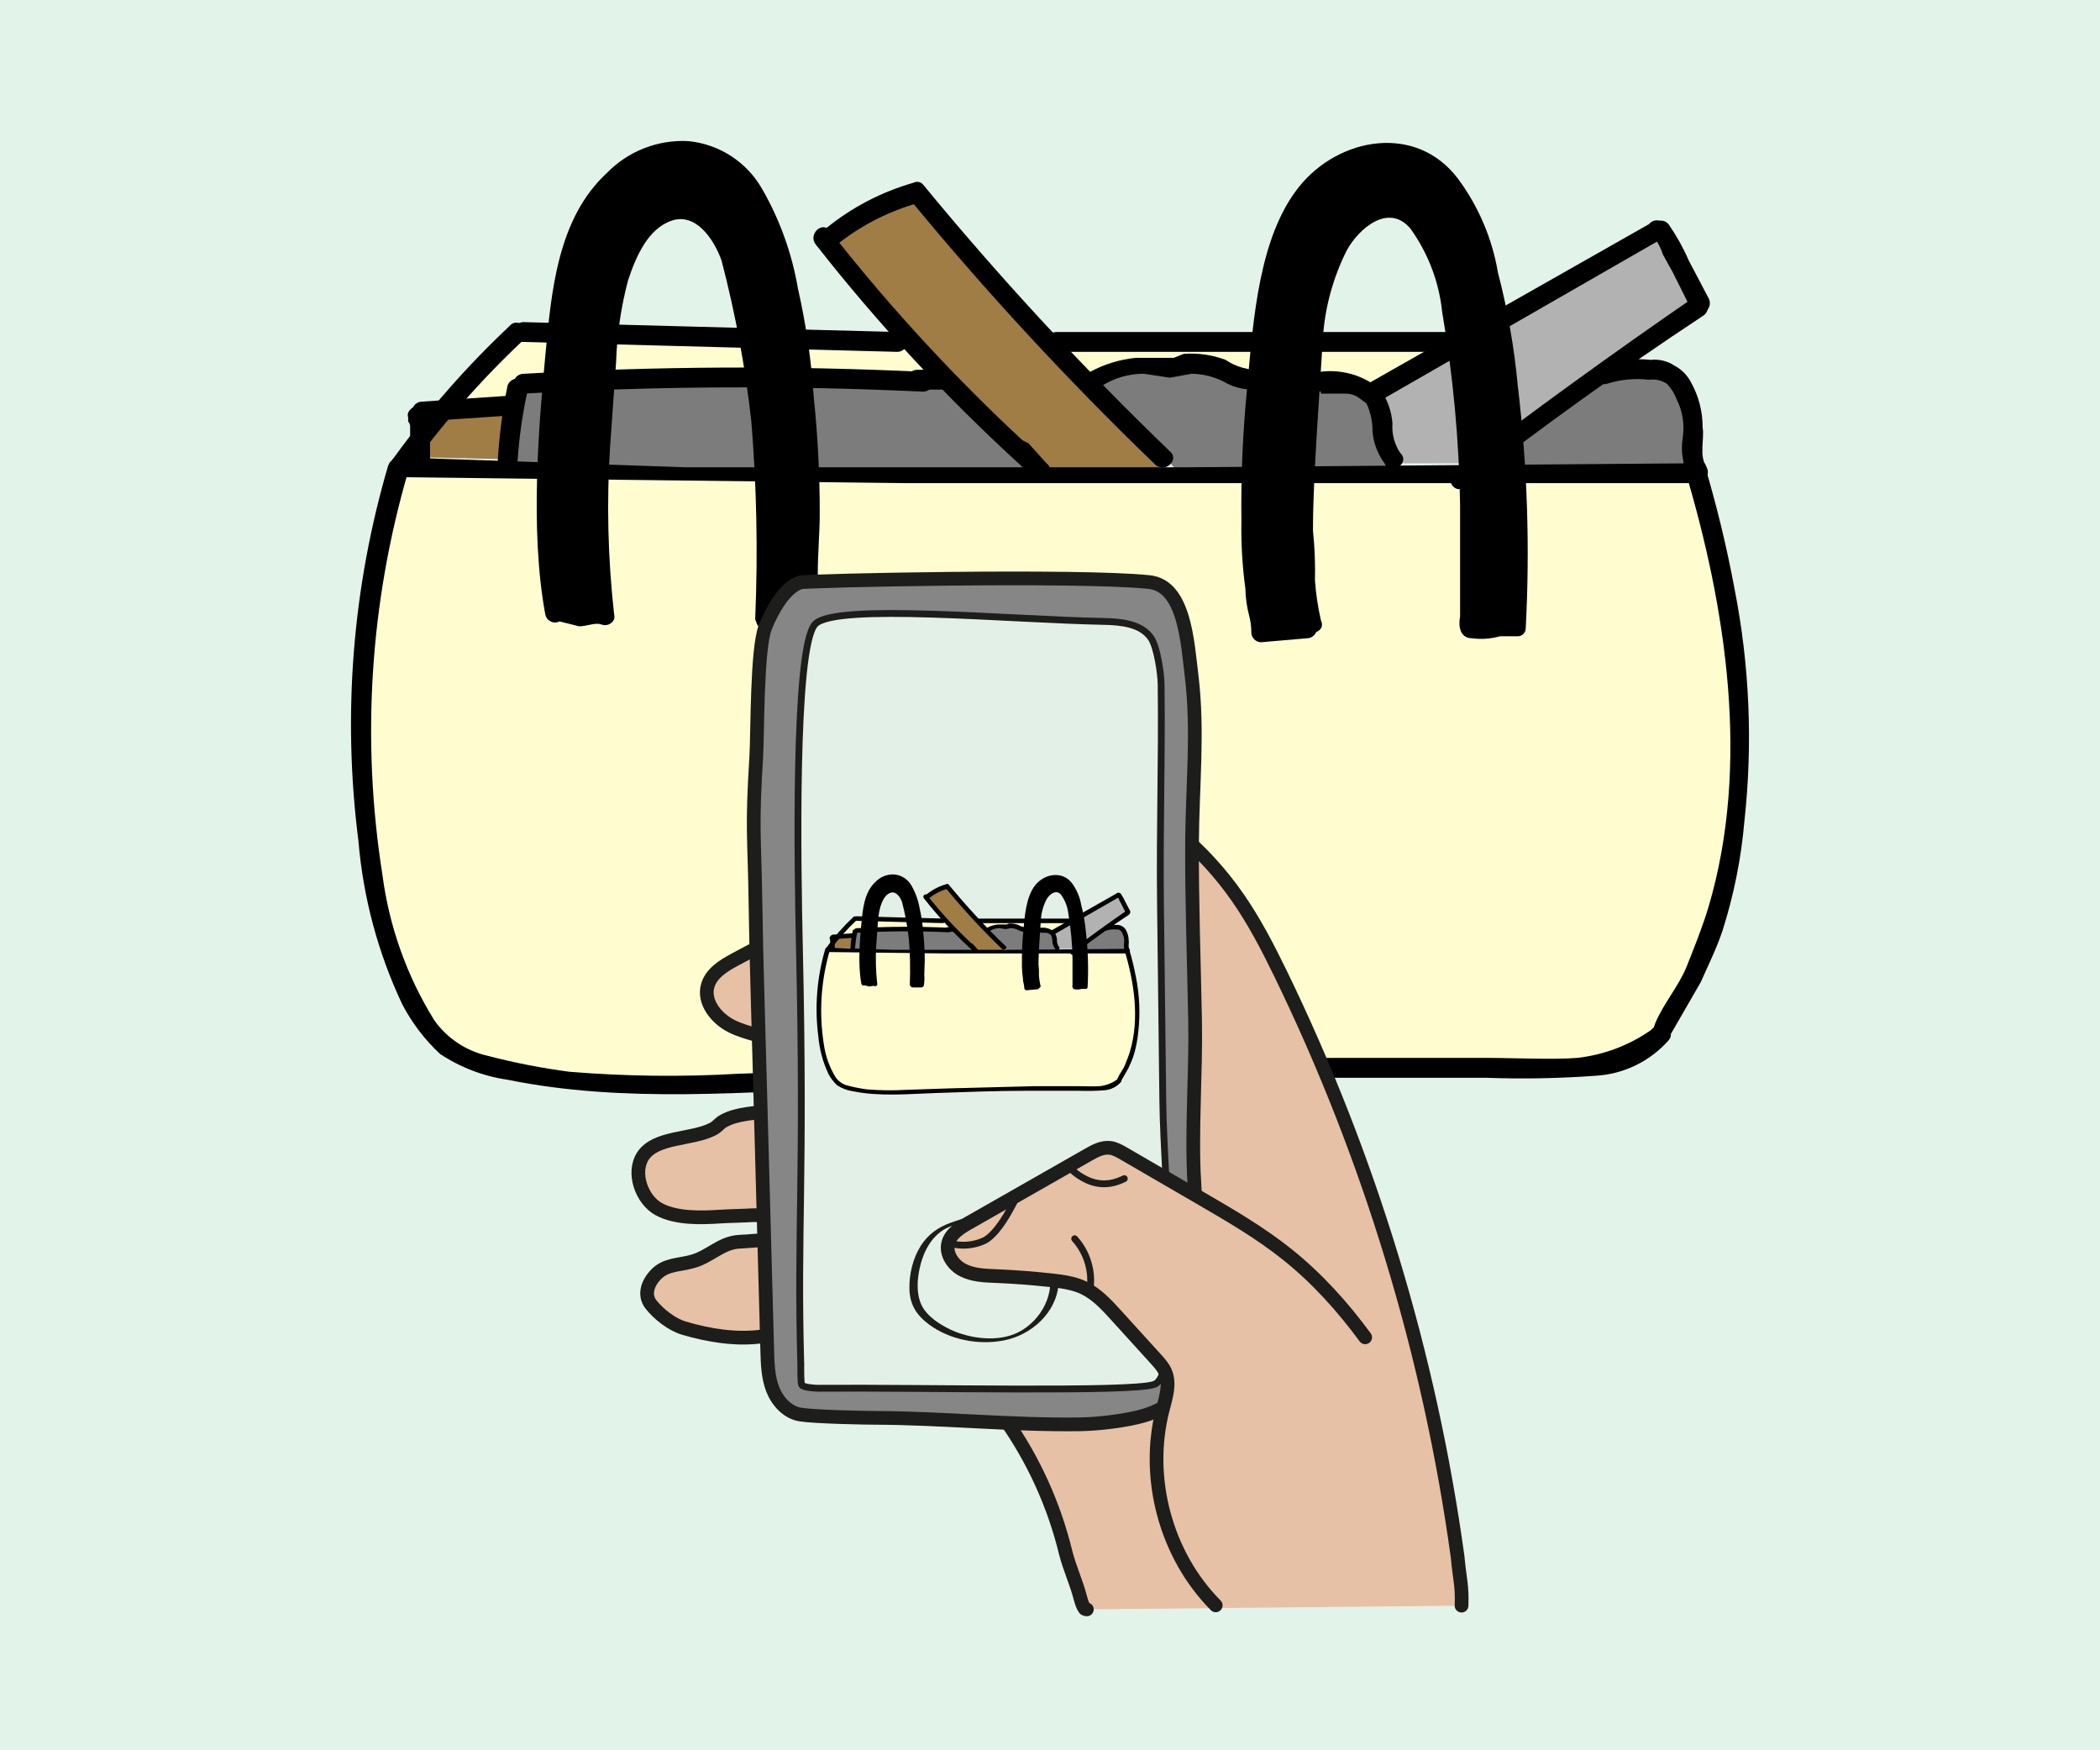 <?xml version="1.0" encoding="UTF-8"?><svg id="Layer_2" xmlns="http://www.w3.org/2000/svg" viewBox="0 0 360 300"><defs><style>.cls-1{fill:#e3f0e7;}.cls-1,.cls-2,.cls-3,.cls-4,.cls-5{stroke:#1d1d1b;stroke-miterlimit:10;}.cls-1,.cls-4,.cls-5{stroke-width:1.17px;}.cls-2{fill:#e7c1a5;}.cls-2,.cls-3{stroke-width:2.35px;}.cls-2,.cls-5{stroke-linecap:round;}.cls-3{fill:#868686;}.cls-4,.cls-5{fill:none;}.cls-6,.cls-7,.cls-8,.cls-9,.cls-10,.cls-11,.cls-12{stroke-width:0px;}.cls-7{fill:#1d1e1c;}.cls-8{fill:#b2b2b2;}.cls-9{fill:#7c7c7c;}.cls-10{fill:#a07d45;}.cls-11{fill:#fffdd0;}.cls-12{fill:#e2f3e9;}</style></defs><g id="Layer_1-2"><rect class="cls-12" width="360" height="300"/><polygon class="cls-11" points="68.6 80.08 173.94 82.13 238.02 80.77 275.18 80.42 290.18 81.45 295.29 99.17 297.68 118.6 297.68 134.28 296.99 143.49 291.54 162.24 284.72 176.55 278.93 180.98 273.81 183.03 228.82 183.03 125.87 185.42 108.83 185.76 92.47 184.05 79.51 180.98 73.04 175.19 68.6 168.03 65.88 159.85 65.2 151.67 61.79 137.69 61.79 123.72 62.81 106.33 65.88 89.63 68.6 80.08"/><polygon class="cls-11" points="79.51 68.15 88.03 57.59 153.82 58.61 218.59 59.29 265.63 58.61 237.34 66.45 226.77 65.77 212.11 64.4 204.96 62.7 193.37 62.7 187.23 65.43 119.05 64.74 88.72 65.09 88.03 68.83 79.51 68.15"/><polygon class="cls-10" points="72.7 78.38 72.01 70.88 87.01 70.54 87.01 78.72 72.7 78.38"/><polygon class="cls-10" points="141.89 40.54 155.87 33.38 199.16 79.06 198.14 80.77 177.35 80.77 141.89 40.54"/><polygon class="cls-8" points="235.64 67.47 237.34 74.97 239.04 79.4 250.29 79.4 291.2 52.47 285.06 40.54 282.68 40.54 235.64 67.47"/><polygon class="cls-9" points="89.74 66.79 88.03 80.08 165.76 81.11 176.32 80.08 161.32 65.09 123.15 64.74 89.74 66.79"/><polygon class="cls-9" points="188.25 65.77 195.41 63.04 204.96 62.7 213.14 65.09 231.54 66.11 237.34 71.9 239.04 79.4 237.34 80.77 201.55 80.42 198.14 76.68 188.25 65.77"/><polygon class="cls-9" points="262.91 73.27 277.56 63.04 287.11 64.74 290.18 71.22 290.18 77.7 290.18 81.45 275.18 80.42 261.2 80.42 259.5 76.68 262.91 73.27"/><path class="cls-6" d="m66.56,79.74c-6.14,20.89-7.88,42.83-5.11,64.43.81,9.69,3.35,19.16,7.5,27.95,1.66,3.19,3.85,6.07,6.48,8.52,3.49,2.32,7.45,3.83,11.59,4.43,20.11,4.09,40.91,2.05,61.02,1.36,20.11-.68,45.68-1.7,68.52-1.7h38.18c6.25.23,12.51.11,18.75-.34,4.86-.27,9.4-2.48,12.61-6.14,1.36-1.7-1.7-3.41-3.07-1.7-3.74,2.62-8.08,4.26-12.61,4.77-4.09.34-10.91,0-16.02,0h-32.38l-64.77,1.7-30.68,1.02c-9.65.57-19.34.45-28.97-.34-4.71-.62-9.38-1.53-13.98-2.73-3.72-.83-7.01-3.02-9.2-6.14-4.69-7.57-7.71-16.05-8.86-24.88-3.65-23.11-2.14-46.74,4.43-69.2.68-2.05-2.73-3.07-3.41-1.02Z"/><path class="cls-6" d="m288.81,80.42c7.16,23.86,11.25,50.79,4.09,74.99-1.02,3.41-2.39,6.82-3.75,10.23-1.36,3.41-4.09,6.48-5.45,9.89-1.36,3.41,2.05,3.75,2.73,1.7l5.11-8.86c1.36-3.07,2.73-5.79,3.75-8.86,1.94-6.09,3.2-12.38,3.75-18.75,1.46-13.3.89-26.75-1.7-39.88-1.33-7.13-3.04-14.19-5.11-21.13-.68-2.05-4.09-1.36-3.41.68Z"/><path class="cls-6" d="m68.6,81.79l86.58,1.02h134.99c.94,0,1.7-.76,1.7-1.7s-.76-1.7-1.7-1.7l-86.58.68h-86.24l-48.75-1.7c-.94,0-1.7.76-1.7,1.7s.76,1.7,1.7,1.7Z"/><path class="cls-6" d="m131.33,106.33h6.82v-.68c1.41-17.42.6-34.94-2.39-52.15-.82-6.13-2.55-12.1-5.11-17.73-1.49-3.1-3.72-5.79-6.48-7.84-5.15-2.86-11.47-2.59-16.36.68-4.6,3.37-7.95,8.16-9.54,13.64-1.6,5.55-2.52,11.27-2.73,17.04-1.36,15.34-3.07,30.68-.34,45.68h.34c1.73.71,3.59,1.06,5.45,1.02h2.73c-1.19-13.38-1.19-26.84,0-40.22.21-4.92.78-9.82,1.7-14.66.92-4.56,3.04-8.8,6.14-12.27,2.7-2.88,7.17-3.18,10.23-.68,1.82,1.97,3.21,4.29,4.09,6.82,1.53,5.23,2.56,10.6,3.07,16.02,1.02,7.5,2.05,15,2.73,22.84.4,7.5.28,15.02-.34,22.5"/><path class="cls-6" d="m131.33,108.04h6.82c.76-.14,1.4-.65,1.7-1.36.45-2.7.57-5.45.34-8.18,0-3.75.34-7.16.34-10.57,0-6.6-.34-13.2-1.02-19.77-.41-6.31-1.33-12.58-2.73-18.75-1.03-6-3.1-11.77-6.14-17.04-2.63-4.61-7.33-7.66-12.61-8.18-5.23-.29-10.33,1.7-13.98,5.45-8.52,7.84-9.54,20.45-10.57,31.36-1.02,10.91-2.73,29.66,0,44.31.17.92,1.06,1.53,1.98,1.36.27-.06.53-.17.75-.34h-1.02l4.09,1.02c1.36,0,2.73-.68,3.75-.34.86.38,1.87-.01,2.25-.88,0,0,0,0,0,0,.07-.27.07-.55,0-.82-1.08-9.62-1.31-19.32-.68-28.97l1.02-14.32c.15-4.72.84-9.41,2.05-13.98,1.36-4.09,3.41-8.86,7.5-10.23,4.09-1.36,7.16,3.07,8.52,6.82,2.37,9.07,4.08,18.3,5.11,27.61.91,11.11,1.14,22.27.68,33.41-.34,2.05,3.07,2.05,3.41,0,.45-11.14.23-22.3-.68-33.41-1.02-9.89-1.7-21.13-5.79-30.34-1.7-3.75-4.09-7.5-8.52-7.84-4,.04-7.72,2.09-9.89,5.45-5.79,8.18-5.79,19.43-6.14,28.97-1.36,12.23-1.36,24.58,0,36.81l2.05-1.7c-1.7-.34-3.41.34-5.11,0-1.7-.34-3.07-1.02-4.43,0l2.39,1.02c-1.76-11.74-1.99-23.65-.68-35.45.68-6.14,1.02-11.93,1.7-18.07.55-5.08,2.23-9.97,4.91-14.32,2.42-4.47,6.64-7.7,11.59-8.86,5.03-.99,10.15,1.17,12.95,5.45,3.04,4.91,5.12,10.34,6.14,16.02,1.23,5.74,2.14,11.54,2.73,17.38.68,6.48.68,12.95,1.02,19.43.3,3.41.18,6.84-.34,10.23v4.77c.06,1.49-.06,2.97-.34,4.43l1.7-1.02h-6.82c-.94,0-1.7.76-1.7,1.7s.76,1.7,1.7,1.7Z"/><path class="cls-6" d="m224.05,107.35l-7.84.68v-.68c-.41-1.56-.64-3.16-.68-4.77-.34-2.05-.34-4.09-.68-6.14-.34-2.05-.34-8.18-.34-12.61s1.02-16.36,1.7-24.54c.38-5.75,1.29-11.46,2.73-17.04,1.63-5.55,5.12-10.36,9.89-13.64,4.77-3.18,10.88-3.57,16.02-1.02,2.86,1.94,5.11,4.66,6.48,7.84,2.63,5.75,4.47,11.82,5.45,18.07,3.06,17.78,4.09,35.85,3.07,53.86h-8.18c.97-15.81.4-31.68-1.7-47.38-.57-5.33-1.71-10.59-3.41-15.68-.78-2.58-2.18-4.92-4.09-6.82-3.06-2.5-7.53-2.2-10.23.68-3,3.36-5.01,7.49-5.79,11.93-.93,4.95-1.5,9.96-1.7,15-.68,7.16-1.02,14.32-1.36,21.48-.3,3.64-.19,7.3.34,10.91-.08,3.12.39,6.24,1.36,9.2"/><path class="cls-6" d="m224.05,105.65l-7.84.68,1.7,1.7c0-1.02-.34-1.7-.34-2.73-.28-1-.4-2.03-.34-3.07l-1.02-9.89c-.23-6.14-.11-12.28.34-18.41.68-5.79,1.02-11.93,1.7-17.73.36-5.84,1.62-11.59,3.75-17.04,2.11-4.78,5.86-8.65,10.57-10.91,5.02-1.85,10.67-.51,14.32,3.41,3.49,4.48,5.83,9.75,6.82,15.34,1.36,6.19,2.39,12.45,3.07,18.75,1.65,13.8,2.1,27.71,1.36,41.59l1.36-1.7c-2.36.45-4.77.57-7.16.34l1.02.68v.68c.57-11.7.45-23.42-.34-35.11-1.02-9.89-1.7-21.48-5.79-30.68-1.23-4.16-4.89-7.13-9.2-7.5-4.3.26-8.11,2.89-9.89,6.82-5.11,8.52-5.11,20.11-5.45,30-.68,6.34-1.02,12.71-1.02,19.09,0,3.07.34,6.14.34,9.54.15,2.66.6,5.29,1.36,7.84.68,2.05,4.09,1.02,3.07-1.02-.51-2.24-.85-4.52-1.02-6.82.07-2.85-.04-5.69-.34-8.52,0-5.45.34-11.25.68-17.04l1.02-16.02c.34-5.22,1.74-10.32,4.09-15,2.05-3.75,7.16-8.18,10.91-3.75,3.03,4.22,4.92,9.15,5.45,14.32,1.87,10.93,2.9,21.98,3.07,33.07v19.09c-.34,1.7,0,3.75,2.05,3.75,1.6.21,3.22.1,4.77-.34h3.07c.75,0,1.36-.61,1.36-1.36h0c.74-13.88.28-27.79-1.36-41.59-.61-6.56-1.75-13.06-3.41-19.43-.98-5.8-3.32-11.29-6.82-16.02-7.16-9.54-20.45-7.16-27.27,1.36-6.82,8.52-7.84,22.5-8.86,34.09-.77,7.7-1.12,15.44-1.02,23.18-.07,3.88.16,7.75.68,11.59.03,1.61.26,3.21.68,4.77.23.89.34,1.81.34,2.73,0,.94.76,1.7,1.7,1.7l7.84-.68c.94,0,1.7-.76,1.7-1.7s-.76-1.7-1.7-1.7v-.34Z"/><path class="cls-6" d="m87.35,55.88c-7.29,6.85-13.91,14.39-19.77,22.5-.68.68-.68,1.36,0,2.39s1.7.68,2.39,0c5.86-8.11,12.48-15.65,19.77-22.5,1.7-1.7-1.02-4.09-2.39-2.39Z"/><path class="cls-6" d="m290.86,82.13c.94,0,1.7-.76,1.7-1.7s-.76-1.7-1.7-1.7-1.7.76-1.7,1.7.76,1.7,1.7,1.7Z"/><path class="cls-6" d="m181.09,60.31h74.99c.94,0,1.7-.76,1.7-1.7s-.76-1.7-1.7-1.7h-74.99c-.94,0-1.7.76-1.7,1.7s.76,1.7,1.7,1.7Z"/><path class="cls-6" d="m89.74,58.61l64.09,1.7c.94,0,1.7-.76,1.7-1.7s-.76-1.7-1.7-1.7l-64.09-1.7c-.94,0-1.7.76-1.7,1.7s.76,1.7,1.7,1.7Z"/><path class="cls-6" d="m188.94,66.11c2.14-1.35,4.63-2.06,7.16-2.05l4.43.68,3.75-.68c2.16.03,4.27.62,6.14,1.7,2.11,1.05,4.54,1.3,6.82.68,2.05-.34,1.02-3.75-1.02-3.07-2.18.13-4.34-.47-6.14-1.7-2.29-.85-4.73-1.2-7.16-1.02l-1.7.68h-6.48c-2.74.27-5.41,1.08-7.84,2.39-.85.56-1.08,1.71-.51,2.56s1.71,1.08,2.56.51v-.68Z"/><path class="cls-6" d="m226.43,67.47h4.43c.73.03,1.44.27,2.05.68l1.36,1.02c.68,1.5,1.03,3.13,1.02,4.77.16,1.97.87,3.86,2.05,5.45.34,1.02,1.36,1.36,2.05.68.75-.12,1.26-.82,1.16-1.57-.07-.32-.24-.6-.48-.82-1.02-1.5-1.5-3.3-1.36-5.11-.16-2.08-.86-4.08-2.05-5.79-2.83-2.41-6.54-3.52-10.23-3.07-.94,0-1.7.76-1.7,1.7s.76,1.7,1.7,1.7v.34Z"/><path class="cls-6" d="m89.74,67.47c22.82-1.31,45.69-1.42,68.52-.34.94,0,1.7-.76,1.7-1.7s-.76-1.7-1.7-1.7c-22.83-1.08-45.7-.97-68.52.34-.94,0-1.7.76-1.7,1.7s.76,1.7,1.7,1.7Z"/><path class="cls-6" d="m87.01,66.11c-.89,4.38-1.46,8.83-1.7,13.29,0,.94.76,1.7,1.7,1.7s1.7-.76,1.7-1.7c.24-4.13.81-8.23,1.7-12.27.34-1.02-.34-2.05-1.02-2.05-.84-.41-1.87-.07-2.28.78h0s-.1.24-.1.24Z"/><path class="cls-6" d="m236.32,68.83l48.06-27.61c.94-.21,1.54-1.14,1.33-2.08s-1.14-1.54-2.08-1.33c-.38.1-.71.31-.95.61l-48.06,27.27c-1.7,1.43,0,4.16,1.7,3.14Z"/><path class="cls-6" d="m283.7,40.88c.59.84,1.05,1.75,1.36,2.73l1.7,3.07,3.07,6.14c.47.85,1.54,1.15,2.39.68.85-.47,1.15-1.54.68-2.39l-3.41-6.48c-.93-2.15-2.08-4.21-3.41-6.14-.56-.75-1.63-.91-2.39-.34-.75.56-.91,1.63-.34,2.39l.34.34Z"/><path class="cls-6" d="m290.18,51.11c-13.86,9.54-27.5,19.43-40.91,29.66-1.7,1.02,0,4.09,1.7,2.73,13.29-10.23,26.93-20.11,40.91-29.32.85-.47,1.15-1.54.68-2.39-.47-.85-1.54-1.15-2.39-.68Z"/><path class="cls-6" d="m275.52,65.77c2.31-.73,4.75-.97,7.16-.68,1.07-.15,2.16.09,3.07.68.75.78,1.33,1.71,1.7,2.73,1,2,1.35,4.26,1.02,6.48-.37,2.32,0,4.7,1.02,6.82.47.85,1.54,1.15,2.39.68.85-.47,1.15-1.54.68-2.39h0c-1.36-2.05-.34-4.77-.68-6.82.01-2.75-.69-5.45-2.05-7.84-.62-1.16-1.57-2.11-2.73-2.73-1.2-.81-2.65-1.17-4.09-1.02-2.86-.27-5.74-.04-8.52.68-2.05.68-1.02,4.09,1.02,3.41h0Z"/><path class="cls-6" d="m139.85,41.91c10.63,13.57,22.38,26.22,35.11,37.84.57.75,1.63.9,2.39.34.75-.56.9-1.63.34-2.38-.1-.13-.21-.25-.34-.34-12.74-11.61-24.48-24.27-35.11-37.84-1.36-1.7-3.75.68-2.39,2.39Z"/><path class="cls-6" d="m143.94,41.56c4.06-3.14,8.69-5.45,13.64-6.82l-1.7-.68c13.19,16.03,27.31,31.28,42.27,45.68,1.7,1.36,4.09-1.02,2.39-2.39-14.96-14.39-29.08-29.65-42.27-45.68-.41-.51-1.13-.65-1.7-.34-5.48,1.57-10.58,4.23-15,7.84-1.7,1.36.68,3.75,2.39,2.39Z"/><path class="cls-6" d="m162.01,63.38h-4.77c-.94,0-1.7.76-1.7,1.7s.76,1.7,1.7,1.7h4.77c.94,0,1.7-.76,1.7-1.7s-.76-1.7-1.7-1.7Z"/><path class="cls-6" d="m179.39,79.4l-3.07-3.41-1.36-.68-1.02.68c-.34.34-.68.68-.68,1.02-.01.54.24,1.05.68,1.36l3.07,3.41,1.36.68c.34,0,1.02-.34,1.02-.68l.68-1.02c.01-.54-.24-1.05-.68-1.36Z"/><path class="cls-6" d="m69.97,71.56h0v.68c.25.28.37.65.34,1.02v2.39c-.23,1.6-.11,3.22.34,4.77.32.82,1.2,1.26,2.05,1.02.68-.34,1.7-1.02,1.36-2.05-.25-.28-.37-.65-.34-1.02h0v-5.11c-.3-.88-.41-1.8-.34-2.73-.34-.68-1.36-1.36-2.05-1.02-.68.34-1.7,1.02-1.36,2.05Z"/><path class="cls-6" d="m72.35,72.24l15-1.02c.94,0,1.7-.76,1.7-1.7s-.76-1.7-1.7-1.7l-15,1.02c-.94,0-1.7.76-1.7,1.7s.76,1.7,1.7,1.7Z"/><path class="cls-2" d="m250.55,275.21c.14-3.4-.34-4.66-.68-8.42-4.77-34.59-15.05-68.41-30.31-99.83-2.21-4.54-4.53-9.04-7.42-13.18-2.89-4.15-6.33-7.9-10.22-11.13-6.63-2.41-13.89-2.89-20.82-1.47-4.6.95-8.98,2.73-13.33,4.49-14.17,5.77-28.39,11.54-41.84,18.83-1.92,1.04-3.96,2.3-4.59,4.39-.85,2.83,1.48,5.72,4.12,7.02,2.65,1.31,5.7,1.64,8.37,2.89,2.68,1.25,5.13,3.98,4.48,6.87-.6,2.67-3.5,4.15-6.17,4.67-2.69.52-5.56.46-7.98,1.73-.99.52-1,.96-2,1.47-3.62,1.85-9.69,1.22-11.94,4.6-1.86,2.84-.24,7.52,2.75,9.13,2.99,1.6,7.16,1.47,10.56,1.25,1.53-.1,3.91-.13,5.44-.23,1.55-.09,12.93.38,12.14,1.7-1.21,2-11.95,2.73-14.29,2.84-3.23.15-5.06,2.56-8.17,3.4-2.31.63-4.45.47-6.13,2.15-1.49,1.51-2.21,3.56-.91,5.22,1.3,1.65,3.58,3.44,5.62,4.04,4.29,1.27,9.13,2.06,13.56,1.4,3.2-.49,6.11-1.93,9.34-1.69,2.47.19,4.8,1.06,7.11,1.94,4.26,1.6,8.52,3.22,12.78,4.83,2.35.9,4.74,1.8,6.78,3.25,2.22,1.59,3.95,3.73,5.53,5.95,4.86,6.89,8.4,14.69,10.38,22.89.73,2.78,1.79,4.94,2.51,7.73.19.64.35,1.3.76,1.82.03.04.14.06.34.09"/><path class="cls-3" d="m204.73,202.59c-.51-8.76.31-18.73.14-27.74-.19-10.15-.57-20.27-.52-30.42.05-9.5,1.08-19.03-.06-28.46-.73-6.02-1.24-15.56-7.28-16.2-12.09-1.28-58.81-.26-59.82.06-2.75.88-4.91,4.96-5.99,7.65-1.47,3.62-1.32,18.2-1.55,22.11-.79,12.97-.32,12.82-.13,25.8.06,4.48.18,8.98.3,13.46.2,7.15.39,14.29.59,21.45.38,13.75.75,27.51,1.12,41.27.06,2.23.14,4.5.94,6.57.82,2.07,2.52,3.94,4.71,4.31,2.51.41,11.24.57,12.91.57,11.56.04,23.14,1.27,35.06,1.11,3.16-.05,8.02-.61,11.04-1.52,3.02-.92,6.37-2.87,7.71-5.74.89-1.9,1.43-24.47.85-34.28h-.02Z"/><path class="cls-1" d="m197.81,237.32c5.06-1.6,1.7-34.22,1.53-48.51-.12-11.32-.26-22.64-.4-33.95-.15-13.34.27-24.19.11-37.54-.03-1.9-.67-6.42-1.75-7.99-1.71-2.46-5.16-2.76-8.16-2.82-16.22-.3-45.89-3.17-49.39.46-3.72,3.88-2.99,42.72-2.71,55.34.9,40.19-.41,48.2.24,71.68,0,.4-.05,3.09.18,3.41.29.42,2.27.55,2.78.55,18.21-.14,53.34.7,57.55-.63h.02Z"/><path class="cls-7" d="m168.83,209.29h0c-.74-.15.54-.72.9-.65,5.57,1.12,12.19,4.74,11.74,11.37-.33,5-4.69,8.85-9.42,9.75-4.33.83-9.24-.11-12.8-2.75-2.13-1.59-3.3-3.41-3.35-6.1-.05-2.52.59-5.21,1.93-7.35,1.24-1.98,3.02-3.23,5.2-4,2.36-.84,4.31-1.45,6.83-.9.36.08-.05.37-.15.44-.26.19-.7.22-1,.16-1.55-.34-2.78-.14-4.24.39-1.17.42-2.33.78-3.32,1.56-1.93,1.51-2.98,3.82-3.49,6.16-.44,2.01-.58,4.35.29,6.26.87,1.91,3.09,3.35,4.92,4.23,3.38,1.62,8.26,2.24,11.71.49,3.98-2.02,6.54-6.88,5.05-11.24-1.58-4.63-6.29-6.94-10.79-7.84h0v.02Z"/><path class="cls-2" d="m208.41,275.16c-8.56-8.63-12.13-21.9-9.06-33.65.55-2.11,1.28-4.39.4-6.38-.37-.83-.99-1.52-1.6-2.19-2.28-2.51-4.56-5.02-6.85-7.54-1.63-1.79-3.32-3.63-5.51-4.67-1.76-.83-3.73-1.09-5.66-1.3-3.13-.34-6.27-.58-9.42-.71-1.91-.08-3.88-.14-5.59-1-1.71-.86-3.04-2.78-2.57-4.63.42-1.63,2.01-2.63,3.47-3.46,6.84-3.89,13.67-7.8,20.51-11.69,1.17-.67,2.44-1.36,3.78-1.19.83.1,1.59.54,2.32.96,4.37,2.54,8.76,5.08,13.14,7.63,5.12,2.98,10.27,5.96,14.9,9.67,5.09,4.06,9.5,8.96,13.36,14.21"/><path class="cls-4" d="m174.73,204.13s-3.11,7.26-6.13,8.58c-3.43,1.5-6.38.19-6.38.19"/><path class="cls-5" d="m184.23,212.32c.66.74,1.8,2.21,2.38,4.39.44,1.64.4,3.06.3,3.96"/><path class="cls-5" d="m183.12,199.72c.49.74,1.3,1.52,2.85,2.34,3.42,1.81,6.2.19,6.77-.04"/><polygon class="cls-11" points="141.93 162.79 166.25 163.26 181.05 162.95 189.63 162.87 193.1 163.11 194.28 167.2 194.83 171.69 194.83 175.31 194.67 177.43 193.41 181.76 191.84 185.07 190.5 186.09 189.32 186.56 178.93 186.56 155.15 187.12 151.22 187.19 147.44 186.8 144.45 186.09 142.95 184.75 141.93 183.1 141.3 181.21 141.14 179.32 140.35 176.09 140.35 172.87 140.59 168.85 141.3 165 141.93 162.79"/><polygon class="cls-11" points="144.45 160.04 146.41 157.6 161.61 157.83 176.56 157.99 187.43 157.83 180.89 159.64 178.45 159.48 175.07 159.17 173.42 158.78 170.74 158.78 169.32 159.41 153.58 159.25 146.57 159.33 146.41 160.19 144.45 160.04"/><polygon class="cls-10" points="142.87 162.4 142.71 160.67 146.18 160.59 146.18 162.48 142.87 162.4"/><polygon class="cls-10" points="158.85 153.66 162.08 152.01 172.08 162.55 171.84 162.95 167.04 162.95 158.85 153.66"/><polygon class="cls-8" points="180.5 159.88 180.89 161.61 181.29 162.63 183.89 162.63 193.33 156.41 191.91 153.66 191.36 153.66 180.5 159.88"/><polygon class="cls-9" points="146.81 159.72 146.41 162.79 164.36 163.03 166.8 162.79 163.34 159.33 154.52 159.25 146.81 159.72"/><polygon class="cls-9" points="169.56 159.48 171.21 158.86 173.42 158.78 175.3 159.33 179.56 159.56 180.89 160.9 181.29 162.63 180.89 162.95 172.63 162.87 171.84 162 169.56 159.48"/><polygon class="cls-9" points="186.8 161.22 190.18 158.86 192.39 159.25 193.1 160.74 193.1 162.24 193.1 163.11 189.63 162.87 186.4 162.87 186.01 162 186.8 161.22"/><path class="cls-6" d="m141.46,162.71c-1.42,4.82-1.82,9.89-1.18,14.88.19,2.24.77,4.42,1.73,6.46.38.74.89,1.4,1.5,1.97.81.53,1.72.88,2.68,1.02,4.64.94,9.45.47,14.09.31,4.64-.16,10.55-.39,15.82-.39h8.82c1.44.05,2.89.03,4.33-.08,1.12-.06,2.17-.57,2.91-1.42.31-.39-.39-.79-.71-.39-.86.61-1.86.98-2.91,1.1-.94.08-2.52,0-3.7,0h-7.48l-14.96.39-7.08.24c-2.23.13-4.47.1-6.69-.08-1.09-.14-2.17-.35-3.23-.63-.86-.19-1.62-.7-2.13-1.42-1.08-1.75-1.78-3.71-2.05-5.75-.84-5.34-.49-10.79,1.02-15.98.16-.47-.63-.71-.79-.24Z"/><path class="cls-6" d="m192.78,162.87c1.65,5.51,2.6,11.73.94,17.32-.24.79-.55,1.57-.87,2.36s-.94,1.5-1.26,2.28.47.87.63.39l1.18-2.05c.31-.71.63-1.34.87-2.05.45-1.41.74-2.86.87-4.33.34-3.07.21-6.18-.39-9.21-.31-1.65-.7-3.28-1.18-4.88-.16-.47-.94-.31-.79.16Z"/><path class="cls-6" d="m141.93,163.18l19.99.24h31.17c.22,0,.39-.18.39-.39s-.18-.39-.39-.39l-19.99.16h-19.92l-11.26-.39c-.22,0-.39.18-.39.39s.18.39.39.39Z"/><path class="cls-6" d="m156.41,168.85h1.57v-.16c.32-4.02.14-8.07-.55-12.04-.19-1.42-.59-2.79-1.18-4.09-.34-.72-.86-1.34-1.5-1.81-1.19-.66-2.65-.6-3.78.16-1.06.78-1.84,1.88-2.2,3.15-.37,1.28-.58,2.6-.63,3.94-.31,3.54-.71,7.08-.08,10.55h.08c.4.16.83.24,1.26.24h.63c-.28-3.09-.28-6.2,0-9.29.05-1.14.18-2.27.39-3.38.21-1.05.7-2.03,1.42-2.83.62-.67,1.66-.73,2.36-.16.42.45.74.99.94,1.57.35,1.21.59,2.45.71,3.7.24,1.73.47,3.46.63,5.27.09,1.73.07,3.47-.08,5.2"/><path class="cls-6" d="m156.41,169.25h1.57c.18-.03.32-.15.39-.31.1-.62.13-1.26.08-1.89,0-.87.08-1.65.08-2.44,0-1.52-.08-3.05-.24-4.57-.1-1.46-.31-2.91-.63-4.33-.24-1.39-.72-2.72-1.42-3.94-.61-1.06-1.69-1.77-2.91-1.89-1.21-.07-2.39.39-3.23,1.26-1.97,1.81-2.2,4.72-2.44,7.24s-.63,6.85,0,10.23c.04.21.24.35.46.31.06-.01.12-.04.17-.08h-.24l.94.24c.31,0,.63-.16.87-.08.2.09.43,0,.52-.2,0,0,0,0,0,0,.02-.06.02-.13,0-.19-.25-2.22-.3-4.46-.16-6.69l.24-3.31c.04-1.09.19-2.17.47-3.23.31-.94.79-2.05,1.73-2.36s1.65.71,1.97,1.57c.55,2.09.94,4.23,1.18,6.38.21,2.57.26,5.14.16,7.71-.08.47.71.47.79,0,.11-2.57.05-5.15-.16-7.71-.24-2.28-.39-4.88-1.34-7.01-.39-.87-.94-1.73-1.97-1.81-.92,0-1.78.48-2.28,1.26-1.34,1.89-1.34,4.49-1.42,6.69-.31,2.83-.31,5.68,0,8.5l.47-.39c-.39-.08-.79.08-1.18,0s-.71-.24-1.02,0l.55.24c-.41-2.71-.46-5.46-.16-8.19.16-1.42.24-2.76.39-4.17.13-1.17.52-2.3,1.13-3.31.56-1.03,1.53-1.78,2.68-2.05,1.16-.23,2.34.27,2.99,1.26.7,1.13,1.18,2.39,1.42,3.7.28,1.33.49,2.67.63,4.01.16,1.5.16,2.99.24,4.49.07.79.04,1.58-.08,2.36v1.1c.01.34-.01.69-.08,1.02l.39-.24h-1.57c-.22,0-.39.18-.39.39s.18.39.39.39Z"/><path class="cls-6" d="m177.82,169.09l-1.81.16v-.16c-.1-.36-.15-.73-.16-1.1-.08-.47-.08-.94-.16-1.42s-.08-1.89-.08-2.91.24-3.78.39-5.67c.09-1.33.3-2.65.63-3.94.38-1.28,1.18-2.39,2.28-3.15,1.1-.73,2.51-.82,3.7-.24.66.45,1.18,1.08,1.5,1.81.61,1.33,1.03,2.73,1.26,4.17.71,4.11.95,8.28.71,12.44h-1.89c.22-3.65.09-7.32-.39-10.94-.13-1.23-.4-2.45-.79-3.62-.18-.59-.5-1.14-.94-1.57-.71-.58-1.74-.51-2.36.16-.69.78-1.16,1.73-1.34,2.76-.21,1.14-.35,2.3-.39,3.46-.16,1.65-.24,3.31-.31,4.96-.07.84-.04,1.69.08,2.52-.02.72.09,1.44.31,2.13"/><path class="cls-6" d="m177.82,168.7l-1.81.16.39.39c0-.24-.08-.39-.08-.63-.07-.23-.09-.47-.08-.71l-.24-2.28c-.05-1.42-.03-2.84.08-4.25.16-1.34.24-2.76.39-4.09.08-1.35.37-2.68.87-3.94.49-1.1,1.35-2,2.44-2.52,1.16-.43,2.46-.12,3.31.79.81,1.04,1.35,2.25,1.57,3.54.31,1.43.55,2.87.71,4.33.38,3.19.49,6.4.31,9.6l.31-.39c-.54.1-1.1.13-1.65.08l.24.16v.16c.13-2.7.1-5.41-.08-8.11-.24-2.28-.39-4.96-1.34-7.08-.28-.96-1.13-1.65-2.13-1.73-.99.06-1.87.67-2.28,1.57-1.18,1.97-1.18,4.64-1.26,6.93-.16,1.46-.24,2.94-.24,4.41,0,.71.08,1.42.08,2.2.03.61.14,1.22.31,1.81.16.47.94.24.71-.24-.12-.52-.2-1.04-.24-1.57.02-.66,0-1.31-.08-1.97,0-1.26.08-2.6.16-3.94l.24-3.7c.08-1.21.4-2.38.94-3.46.47-.87,1.65-1.89,2.52-.87.7.97,1.14,2.11,1.26,3.31.43,2.52.67,5.08.71,7.64v4.41c-.08.39,0,.87.47.87.37.05.74.02,1.1-.08h.71c.17,0,.31-.14.31-.31h0c.17-3.2.07-6.42-.31-9.6-.14-1.51-.4-3.02-.79-4.49-.23-1.34-.77-2.61-1.57-3.7-1.65-2.2-4.72-1.65-6.3.31-1.57,1.97-1.81,5.2-2.05,7.87-.18,1.78-.26,3.57-.24,5.35-.02.89.04,1.79.16,2.68,0,.37.06.74.16,1.1.05.21.08.42.08.63,0,.22.18.39.39.39l1.81-.16c.22,0,.39-.18.39-.39s-.18-.39-.39-.39v-.08Z"/><path class="cls-6" d="m146.26,157.2c-1.68,1.58-3.21,3.32-4.57,5.2-.16.16-.16.31,0,.55s.39.16.55,0c1.35-1.87,2.88-3.61,4.57-5.2.39-.39-.24-.94-.55-.55Z"/><path class="cls-6" d="m193.25,163.26c.22,0,.39-.18.39-.39s-.18-.39-.39-.39-.39.18-.39.39.18.39.39.39Z"/><path class="cls-6" d="m167.91,158.23h17.32c.22,0,.39-.18.39-.39s-.18-.39-.39-.39h-17.32c-.22,0-.39.18-.39.39s.18.39.39.39Z"/><path class="cls-6" d="m146.81,157.83l14.8.39c.22,0,.39-.18.39-.39s-.18-.39-.39-.39l-14.8-.39c-.22,0-.39.18-.39.39s.18.39.39.39Z"/><path class="cls-6" d="m169.72,159.56c.49-.31,1.07-.48,1.65-.47l1.02.16.87-.16c.5,0,.99.14,1.42.39.49.24,1.05.3,1.57.16.47-.08.24-.87-.24-.71-.5.03-1-.11-1.42-.39-.53-.2-1.09-.28-1.65-.24l-.39.16h-1.5c-.63.06-1.25.25-1.81.55-.2.13-.25.39-.12.59s.39.25.59.12v-.16Z"/><path class="cls-6" d="m178.37,159.88h1.02c.17,0,.33.06.47.16l.31.24c.16.35.24.72.24,1.1.04.46.2.89.47,1.26.08.24.31.31.47.16.17-.03.29-.19.27-.36-.02-.07-.05-.14-.11-.19-.24-.35-.35-.76-.31-1.18-.04-.48-.2-.94-.47-1.34-.65-.56-1.51-.81-2.36-.71-.22,0-.39.18-.39.39s.18.39.39.39v.08Z"/><path class="cls-6" d="m146.81,159.88c5.27-.3,10.55-.33,15.82-.08.22,0,.39-.18.39-.39s-.18-.39-.39-.39c-5.27-.25-10.55-.22-15.82.08-.22,0-.39.18-.39.39s.18.39.39.39Z"/><path class="cls-6" d="m146.18,159.56c-.21,1.01-.34,2.04-.39,3.07,0,.22.18.39.39.39s.39-.18.39-.39c.06-.95.19-1.9.39-2.83.08-.24-.08-.47-.24-.47-.2-.1-.43-.02-.53.18h0s-.02.06-.02.06Z"/><path class="cls-6" d="m180.66,160.19l11.1-6.38c.22-.05.35-.26.31-.48s-.26-.35-.48-.31c-.09.02-.16.07-.22.14l-11.1,6.3c-.39.33,0,.96.39.72Z"/><path class="cls-6" d="m191.6,153.74c.14.19.24.41.31.63l.39.71.71,1.42c.11.2.36.27.55.16.2-.11.27-.36.16-.55l-.79-1.5c-.22-.5-.48-.97-.79-1.42-.13-.17-.38-.21-.55-.08-.17.13-.21.38-.08.55l.08.08Z"/><path class="cls-6" d="m193.1,156.1c-3.2,2.2-6.35,4.49-9.45,6.85-.39.24,0,.94.39.63,3.07-2.36,6.22-4.64,9.45-6.77.2-.11.27-.36.16-.55-.11-.2-.36-.27-.55-.16Z"/><path class="cls-6" d="m189.71,159.48c.53-.17,1.1-.22,1.65-.16.25-.04.5.02.71.16.17.18.31.39.39.63.23.46.31.98.24,1.5-.08.54,0,1.09.24,1.57.11.2.36.27.55.16.2-.11.27-.36.16-.55h0c-.31-.47-.08-1.1-.16-1.57,0-.63-.16-1.26-.47-1.81-.14-.27-.36-.49-.63-.63-.28-.19-.61-.27-.94-.24-.66-.06-1.33,0-1.97.16-.47.16-.24.94.24.79h0Z"/><path class="cls-6" d="m158.38,153.97c2.46,3.13,5.17,6.06,8.11,8.74.13.17.38.21.55.08.17-.13.21-.38.08-.55-.02-.03-.05-.06-.08-.08-2.94-2.68-5.65-5.6-8.11-8.74-.31-.39-.87.16-.55.55Z"/><path class="cls-6" d="m159.32,153.9c.94-.72,2.01-1.26,3.15-1.57l-.39-.16c3.05,3.7,6.31,7.22,9.76,10.55.39.31.94-.24.55-.55-3.46-3.32-6.71-6.85-9.76-10.55-.1-.12-.26-.15-.39-.08-1.27.36-2.44.98-3.46,1.81-.39.31.16.87.55.55Z"/><path class="cls-6" d="m163.5,158.93h-1.1c-.22,0-.39.18-.39.39s.18.39.39.39h1.1c.22,0,.39-.18.39-.39s-.18-.39-.39-.39Z"/><path class="cls-6" d="m167.51,162.63l-.71-.79-.31-.16-.24.16c-.08.08-.16.16-.16.24,0,.12.06.24.16.31l.71.79.31.16c.08,0,.24-.08.24-.16l.16-.24c0-.12-.06-.24-.16-.31Z"/><path class="cls-6" d="m142.24,160.82h0v.16c.06.07.09.15.08.24v.55c-.05.37-.03.74.08,1.1.07.19.28.29.47.24.16-.08.39-.24.31-.47-.06-.07-.09-.15-.08-.24h0v-1.18c-.07-.2-.1-.42-.08-.63-.08-.16-.31-.31-.47-.24s-.39.24-.31.47Z"/><path class="cls-6" d="m142.79,160.98l3.46-.24c.22,0,.39-.18.39-.39s-.18-.39-.39-.39l-3.46.24c-.22,0-.39.18-.39.39s.18.39.39.39Z"/></g></svg>